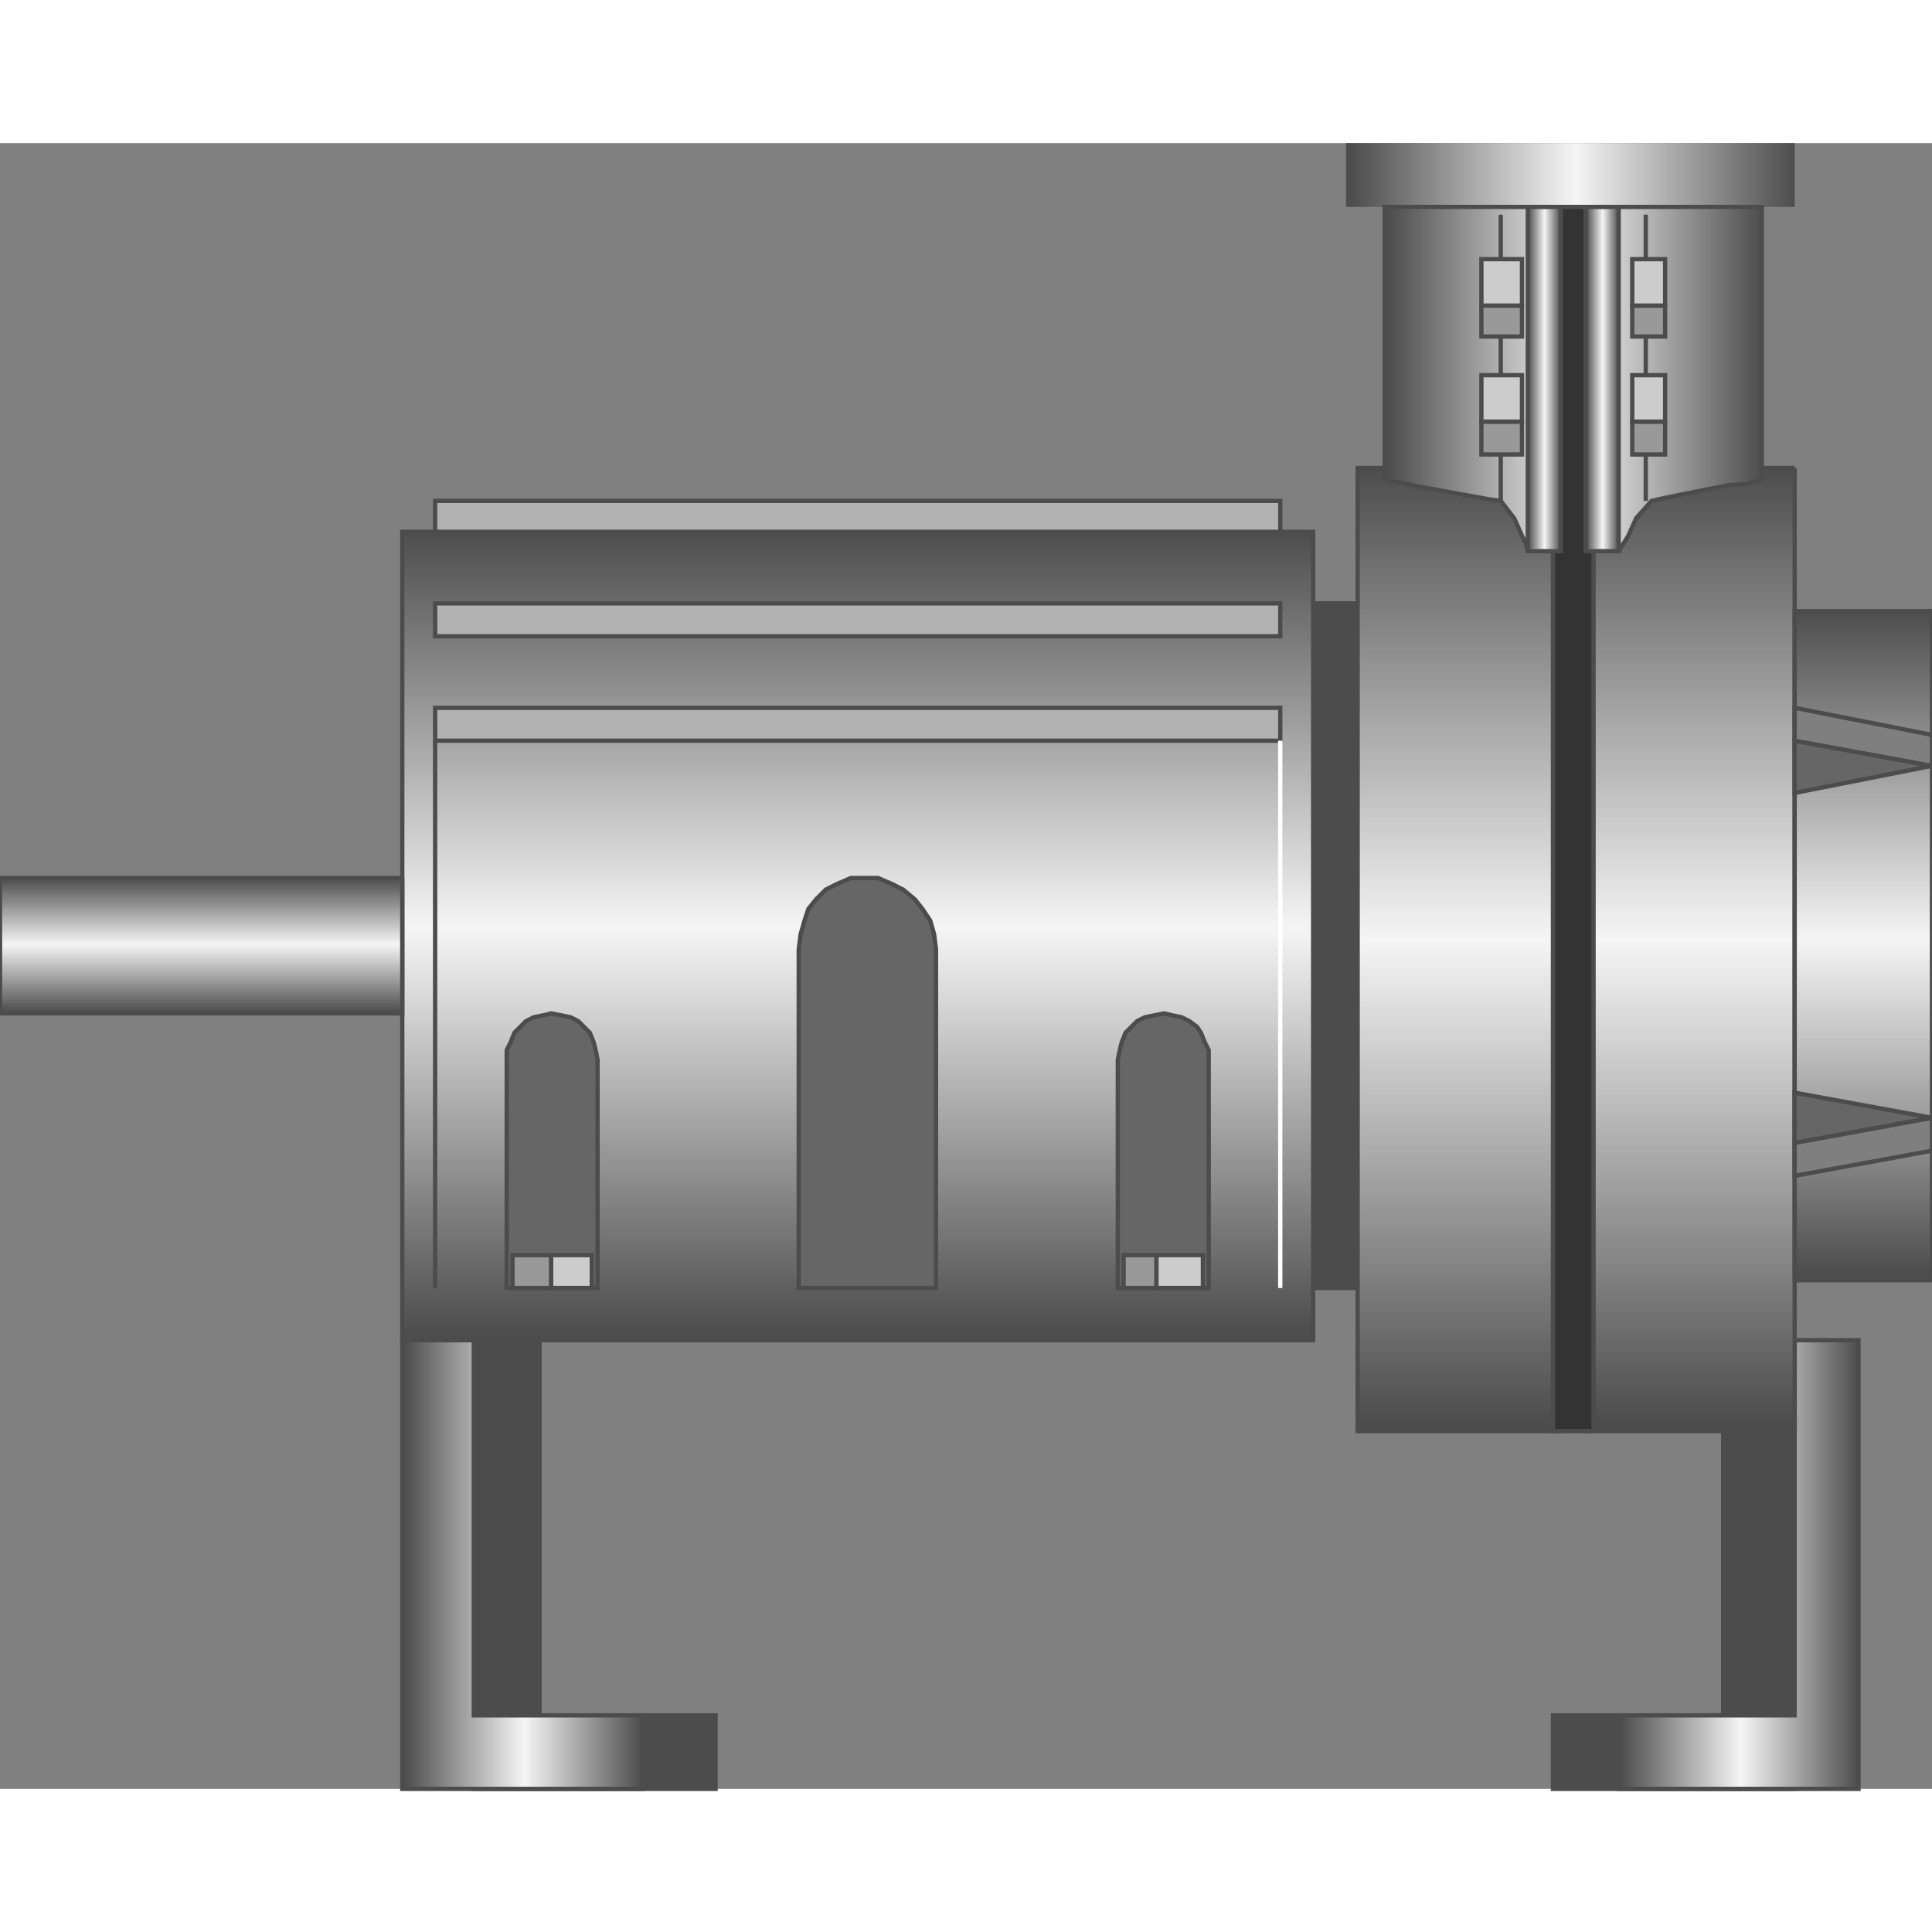 <svg version="1.1" xmlns="http://www.w3.org/2000/svg" xmlns:xlink="http://www.w3.org/1999/xlink" width="64px" height="64px" viewBox="0 0 112.5 95.832" enable-background="new 0 0 112.5 95.832" xml:space="preserve">
<rect x="0" y="0" width="112.5" height="95.832" fill="#808080" stroke="none"/>
<g id="Group_Pump_Support">
	<path fill="#4C4C4C" stroke="#4C4C4C" stroke-width="0.25" d="M31.419,69.706H27.59v26.126h14.077v-4.279H31.419V69.706z" />
	<path fill="#4C4C4C" stroke="#4C4C4C" stroke-width="0.25" d="M100.338,69.706h4.166v26.126H90.428v-4.279h9.91V69.706z" />
	
		<linearGradient id="SVGID_1_" gradientUnits="userSpaceOnUse" x1="94.256" y1="13.063" x2="108.221" y2="13.063" gradientTransform="matrix(1 0 0 -1 0 95.832)">
		<stop offset="0.01" style="stop-color:#4D4D4D" />
		<stop offset="0.51" style="stop-color:#F5F5F5" />
		<stop offset="1" style="stop-color:#4D4D4D" />
	</linearGradient>
	<path fill="url(#SVGID_1_)" stroke="#4C4C4C" stroke-width="0.25" d="M104.504,69.706h3.717v26.126H94.256v-4.279h10.248V69.706z" />
	
		<linearGradient id="SVGID_2_" gradientUnits="userSpaceOnUse" x1="23.423" y1="13.063" x2="37.387" y2="13.063" gradientTransform="matrix(1 0 0 -1 0 95.832)">
		<stop offset="0.01" style="stop-color:#4D4D4D" />
		<stop offset="0.51" style="stop-color:#F5F5F5" />
		<stop offset="1" style="stop-color:#4D4D4D" />
	</linearGradient>
	<path fill="url(#SVGID_2_)" stroke="#4C4C4C" stroke-width="0.25" d="M27.59,69.706h-4.167v26.126h13.964v-4.279H27.59V69.706z" />
</g>
<g id="Group_Volute_Chamber">
	<path fill="#4C4C4C" stroke="#4C4C4C" stroke-width="0.25" d="M79.504,26.801h-3.04v39.865h3.04V26.801z" />
	
		<linearGradient id="SVGID_3_" gradientUnits="userSpaceOnUse" x1="98.423" y1="20.833" x2="98.423" y2="76.915" gradientTransform="matrix(1 0 0 -1 0 95.832)">
		<stop offset="0.01" style="stop-color:#4D4D4D" />
		<stop offset="0.51" style="stop-color:#F5F5F5" />
		<stop offset="1" style="stop-color:#4D4D4D" />
	</linearGradient>
	<path fill="url(#SVGID_3_)" stroke="#4C4C4C" stroke-width="0.25" d="M104.504,18.918H92.342v56.081h12.162V18.918" />
	
		<linearGradient id="SVGID_4_" gradientUnits="userSpaceOnUse" x1="84.967" y1="20.833" x2="84.967" y2="76.915" gradientTransform="matrix(1 0 0 -1 0 95.832)">
		<stop offset="0.01" style="stop-color:#4D4D4D" />
		<stop offset="0.51" style="stop-color:#F5F5F5" />
		<stop offset="1" style="stop-color:#4D4D4D" />
	</linearGradient>
	<path fill="url(#SVGID_4_)" stroke="#4C4C4C" stroke-width="0.25" d="M90.878,18.918H79.055v56.081h11.823V18.918" />
	<path fill="#333333" stroke="#4C4C4C" stroke-width="0.25" d="M92.793,2.59h-2.365v72.409h2.365V2.59z" />
</g>
<g id="Group_Downstream_Pipe_Flange">
	
		<linearGradient id="SVGID_5_" gradientUnits="userSpaceOnUse" x1="108.502" y1="29.617" x2="108.502" y2="68.581" gradientTransform="matrix(1 0 0 -1 0 95.832)">
		<stop offset="0.01" style="stop-color:#4D4D4D" />
		<stop offset="0.51" style="stop-color:#F5F5F5" />
		<stop offset="1" style="stop-color:#4D4D4D" />
	</linearGradient>
	<path fill="url(#SVGID_5_)" stroke="#4C4C4C" stroke-width="0.25" d="M112.499,27.252h-7.995v38.963h7.995V27.252" />
	<path fill="#666666" stroke="#4C4C4C" stroke-width="0.25" d="M104.504,37.837l7.995-1.577l-7.995-1.464V37.837z" />
	<path fill="#666666" stroke="#4C4C4C" stroke-width="0.25" d="M104.504,55.292l7.995,1.464l-7.995,1.464V55.292z" />
	<path fill="#7F7F7F" stroke="#4C4C4C" stroke-width="0.25" d="M112.499,36.261l-7.995-1.464v-1.915l7.995,1.577V36.261z" />
	<path fill="#7F7F7F" stroke="#4C4C4C" stroke-width="0.25" d="M112.499,56.756l-7.995,1.464v1.915l7.995-1.465V56.756z" />
</g>
<g id="Group_Upstream_Pipe_Flange">
	
		<linearGradient id="SVGID_6_" gradientUnits="userSpaceOnUse" x1="78.378" y1="93.975" x2="104.504" y2="93.975" gradientTransform="matrix(1 0 0 -1 0 95.832)">
		<stop offset="0.01" style="stop-color:#4D4D4D" />
		<stop offset="0.51" style="stop-color:#F5F5F5" />
		<stop offset="1" style="stop-color:#4D4D4D" />
	</linearGradient>
	<path fill="url(#SVGID_6_)" d="M104.504,3.716V0H78.378v3.716H104.504z" />
	
		<linearGradient id="SVGID_7_" gradientUnits="userSpaceOnUse" x1="80.631" y1="82.094" x2="102.589" y2="82.094" gradientTransform="matrix(1 0 0 -1 0 95.832)">
		<stop offset="0.01" style="stop-color:#4D4D4D" />
		<stop offset="0.51" style="stop-color:#F5F5F5" />
		<stop offset="1" style="stop-color:#4D4D4D" />
	</linearGradient>
	<path fill="url(#SVGID_7_)" stroke="#4C4C4C" stroke-width="0.25" d="M94.256,23.761l0.563-0.901l0.451-1.013l0.899-1.014   l1.015-0.225l1.127-0.225l1.125-0.226l1.127-0.225l1.237-0.113l0.339-0.112l0.45-0.113V3.716H80.631v1.013v1.014v13.851   l1.125,0.225l1.127,0.226l1.238,0.225l1.238,0.225l1.238,0.226l0.789,0.112l0.788,1.014l0.449,1.013l0.228,0.451l0.11,0.45h0.228   h1.688V3.716h1.464V23.76L94.256,23.761L94.256,23.761z" />
	
		<linearGradient id="SVGID_8_" gradientUnits="userSpaceOnUse" x1="92.342" y1="82.094" x2="94.256" y2="82.094" gradientTransform="matrix(1 0 0 -1 0 95.832)">
		<stop offset="0.01" style="stop-color:#4D4D4D" />
		<stop offset="0.51" style="stop-color:#F5F5F5" />
		<stop offset="1" style="stop-color:#4D4D4D" />
	</linearGradient>
	<path fill="url(#SVGID_8_)" stroke="#4C4C4C" stroke-width="0.25" d="M94.256,23.761h-1.914V3.716h1.914V23.761z" />
	
		<linearGradient id="SVGID_9_" gradientUnits="userSpaceOnUse" x1="88.963" y1="82.094" x2="90.878" y2="82.094" gradientTransform="matrix(1 0 0 -1 0 95.832)">
		<stop offset="0.01" style="stop-color:#4D4D4D" />
		<stop offset="0.51" style="stop-color:#F5F5F5" />
		<stop offset="1" style="stop-color:#4D4D4D" />
	</linearGradient>
	<path fill="url(#SVGID_9_)" stroke="#4C4C4C" stroke-width="0.25" d="M90.878,23.761h-1.915V3.716h1.915V23.761z" />
	<path fill="none" stroke="#4C4C4C" stroke-width="0.25" d="M95.833,20.833V4.167" />
	<path fill="none" stroke="#4C4C4C" stroke-width="0.25" d="M87.387,20.833V4.167" />
</g>
<g id="Group_Drive_Shaft_Chamber">
	
		<linearGradient id="SVGID_10_" gradientUnits="userSpaceOnUse" x1="49.944" y1="26.126" x2="49.944" y2="73.198" gradientTransform="matrix(1 0 0 -1 0 95.832)">
		<stop offset="0.01" style="stop-color:#4D4D4D" />
		<stop offset="0.51" style="stop-color:#F5F5F5" />
		<stop offset="1" style="stop-color:#4D4D4D" />
	</linearGradient>
	<path fill="url(#SVGID_10_)" stroke="#4C4C4C" stroke-width="0.25" d="M76.464,22.635h-53.04v47.071h53.04V22.635z" />
	<path fill="#B2B2B2" stroke="#4C4C4C" stroke-width="0.25" d="M74.549,32.882h-49.21v1.915h49.21V32.882z" />
	<path fill="#B2B2B2" stroke="#4C4C4C" stroke-width="0.25" d="M74.549,26.801h-49.21v1.915h49.21V26.801z" />
	<path fill="#B2B2B2" stroke="#4C4C4C" stroke-width="0.25" d="M74.549,20.833h-49.21v1.802h49.21V20.833z" />
	<path fill="none" stroke="#FFFFFF" stroke-width="0.25" d="M74.549,34.797v31.869" />
	<path fill="none" stroke="#4C4C4C" stroke-width="0.25" d="M25.338,34.797v31.869" />
</g>
<g id="Group_Level_Indicators">
	<path fill="#666666" stroke="#4C4C4C" stroke-width="0.25" d="M46.509,46.959v19.707h7.995V46.959l-0.112-0.901l-0.226-0.789   l-0.45-0.676l-0.451-0.563l-0.675-0.563l-0.676-0.338l-0.789-0.338h-0.788H49.55l-0.789,0.338l-0.675,0.338l-0.563,0.563   l-0.45,0.563l-0.225,0.676l-0.226,0.789L46.509,46.959z" />
	<path fill="#666666" stroke="#4C4C4C" stroke-width="0.25" d="M65.09,53.377v13.289h5.293V53.377v-0.563l-0.226-0.45l-0.226-0.563   l-0.226-0.338l-0.451-0.338L68.807,50.9l-0.563-0.113l-0.45-0.112l-0.563,0.112L66.666,50.9l-0.449,0.225l-0.338,0.338   l-0.338,0.338l-0.227,0.563l-0.111,0.45L65.09,53.377z" />
	<path fill="#666666" stroke="#4C4C4C" stroke-width="0.25" d="M29.505,53.377v13.289h5.292V53.377l-0.112-0.563l-0.113-0.45   l-0.225-0.563l-0.338-0.338l-0.338-0.338l-0.45-0.225l-0.563-0.113l-0.563-0.112l-0.45,0.112L31.082,50.9l-0.451,0.225   l-0.338,0.338l-0.338,0.338l-0.225,0.563l-0.225,0.45V53.377z" />
	<path fill="#999999" stroke="#4C4C4C" stroke-width="0.25" d="M65.428,64.752h1.914v1.914h-1.914V64.752z" />
	<path fill="#CCCCCC" stroke="#4C4C4C" stroke-width="0.25" d="M70.045,64.752h-2.703v1.914h2.703V64.752z" />
	<path fill="#999999" stroke="#4C4C4C" stroke-width="0.25" d="M29.843,64.752h2.252v1.914h-2.252V64.752z" />
	<path fill="#CCCCCC" stroke="#4C4C4C" stroke-width="0.25" d="M34.46,64.752h-2.365v1.914h2.365V64.752z" />
</g>
<g id="Group_Float_Switch">
	<path fill="#999999" stroke="#4C4C4C" stroke-width="0.25" d="M86.262,18.13v-1.915h2.363v1.915H86.262z" />
	<path fill="#CCCCCC" stroke="#4C4C4C" stroke-width="0.25" d="M86.262,13.513v2.703h2.363v-2.703H86.262z" />
	<path fill="#999999" stroke="#4C4C4C" stroke-width="0.25" d="M86.262,11.261V9.459h2.363v1.802H86.262z" />
	<path fill="#CCCCCC" stroke="#4C4C4C" stroke-width="0.25" d="M86.262,6.757V9.46h2.363V6.757H86.262z" />
	<path fill="#999999" stroke="#4C4C4C" stroke-width="0.25" d="M95.045,18.13v-1.915h1.914v1.915H95.045z" />
	<path fill="#CCCCCC" stroke="#4C4C4C" stroke-width="0.25" d="M95.045,13.513v2.703h1.914v-2.703H95.045z" />
	<path fill="#999999" stroke="#4C4C4C" stroke-width="0.25" d="M95.045,11.261V9.459h1.914v1.802H95.045z" />
	<path fill="#CCCCCC" stroke="#4C4C4C" stroke-width="0.25" d="M95.045,6.757V9.46h1.914V6.757H95.045z" />
</g>
<g id="Group_Plastic_Impeller_Shaft">
	
		<linearGradient id="SVGID_11_" gradientUnits="userSpaceOnUse" x1="11.712" y1="45.157" x2="11.712" y2="53.041" gradientTransform="matrix(1 0 0 -1 0 95.832)">
		<stop offset="0.01" style="stop-color:#4D4D4D" />
		<stop offset="0.51" style="stop-color:#F5F5F5" />
		<stop offset="1" style="stop-color:#4D4D4D" />
	</linearGradient>
	<path fill="url(#SVGID_11_)" stroke="#4C4C4C" stroke-width="0.25" d="M23.424,42.792H0.001v7.883h23.423V42.792" />
</g>
</svg>